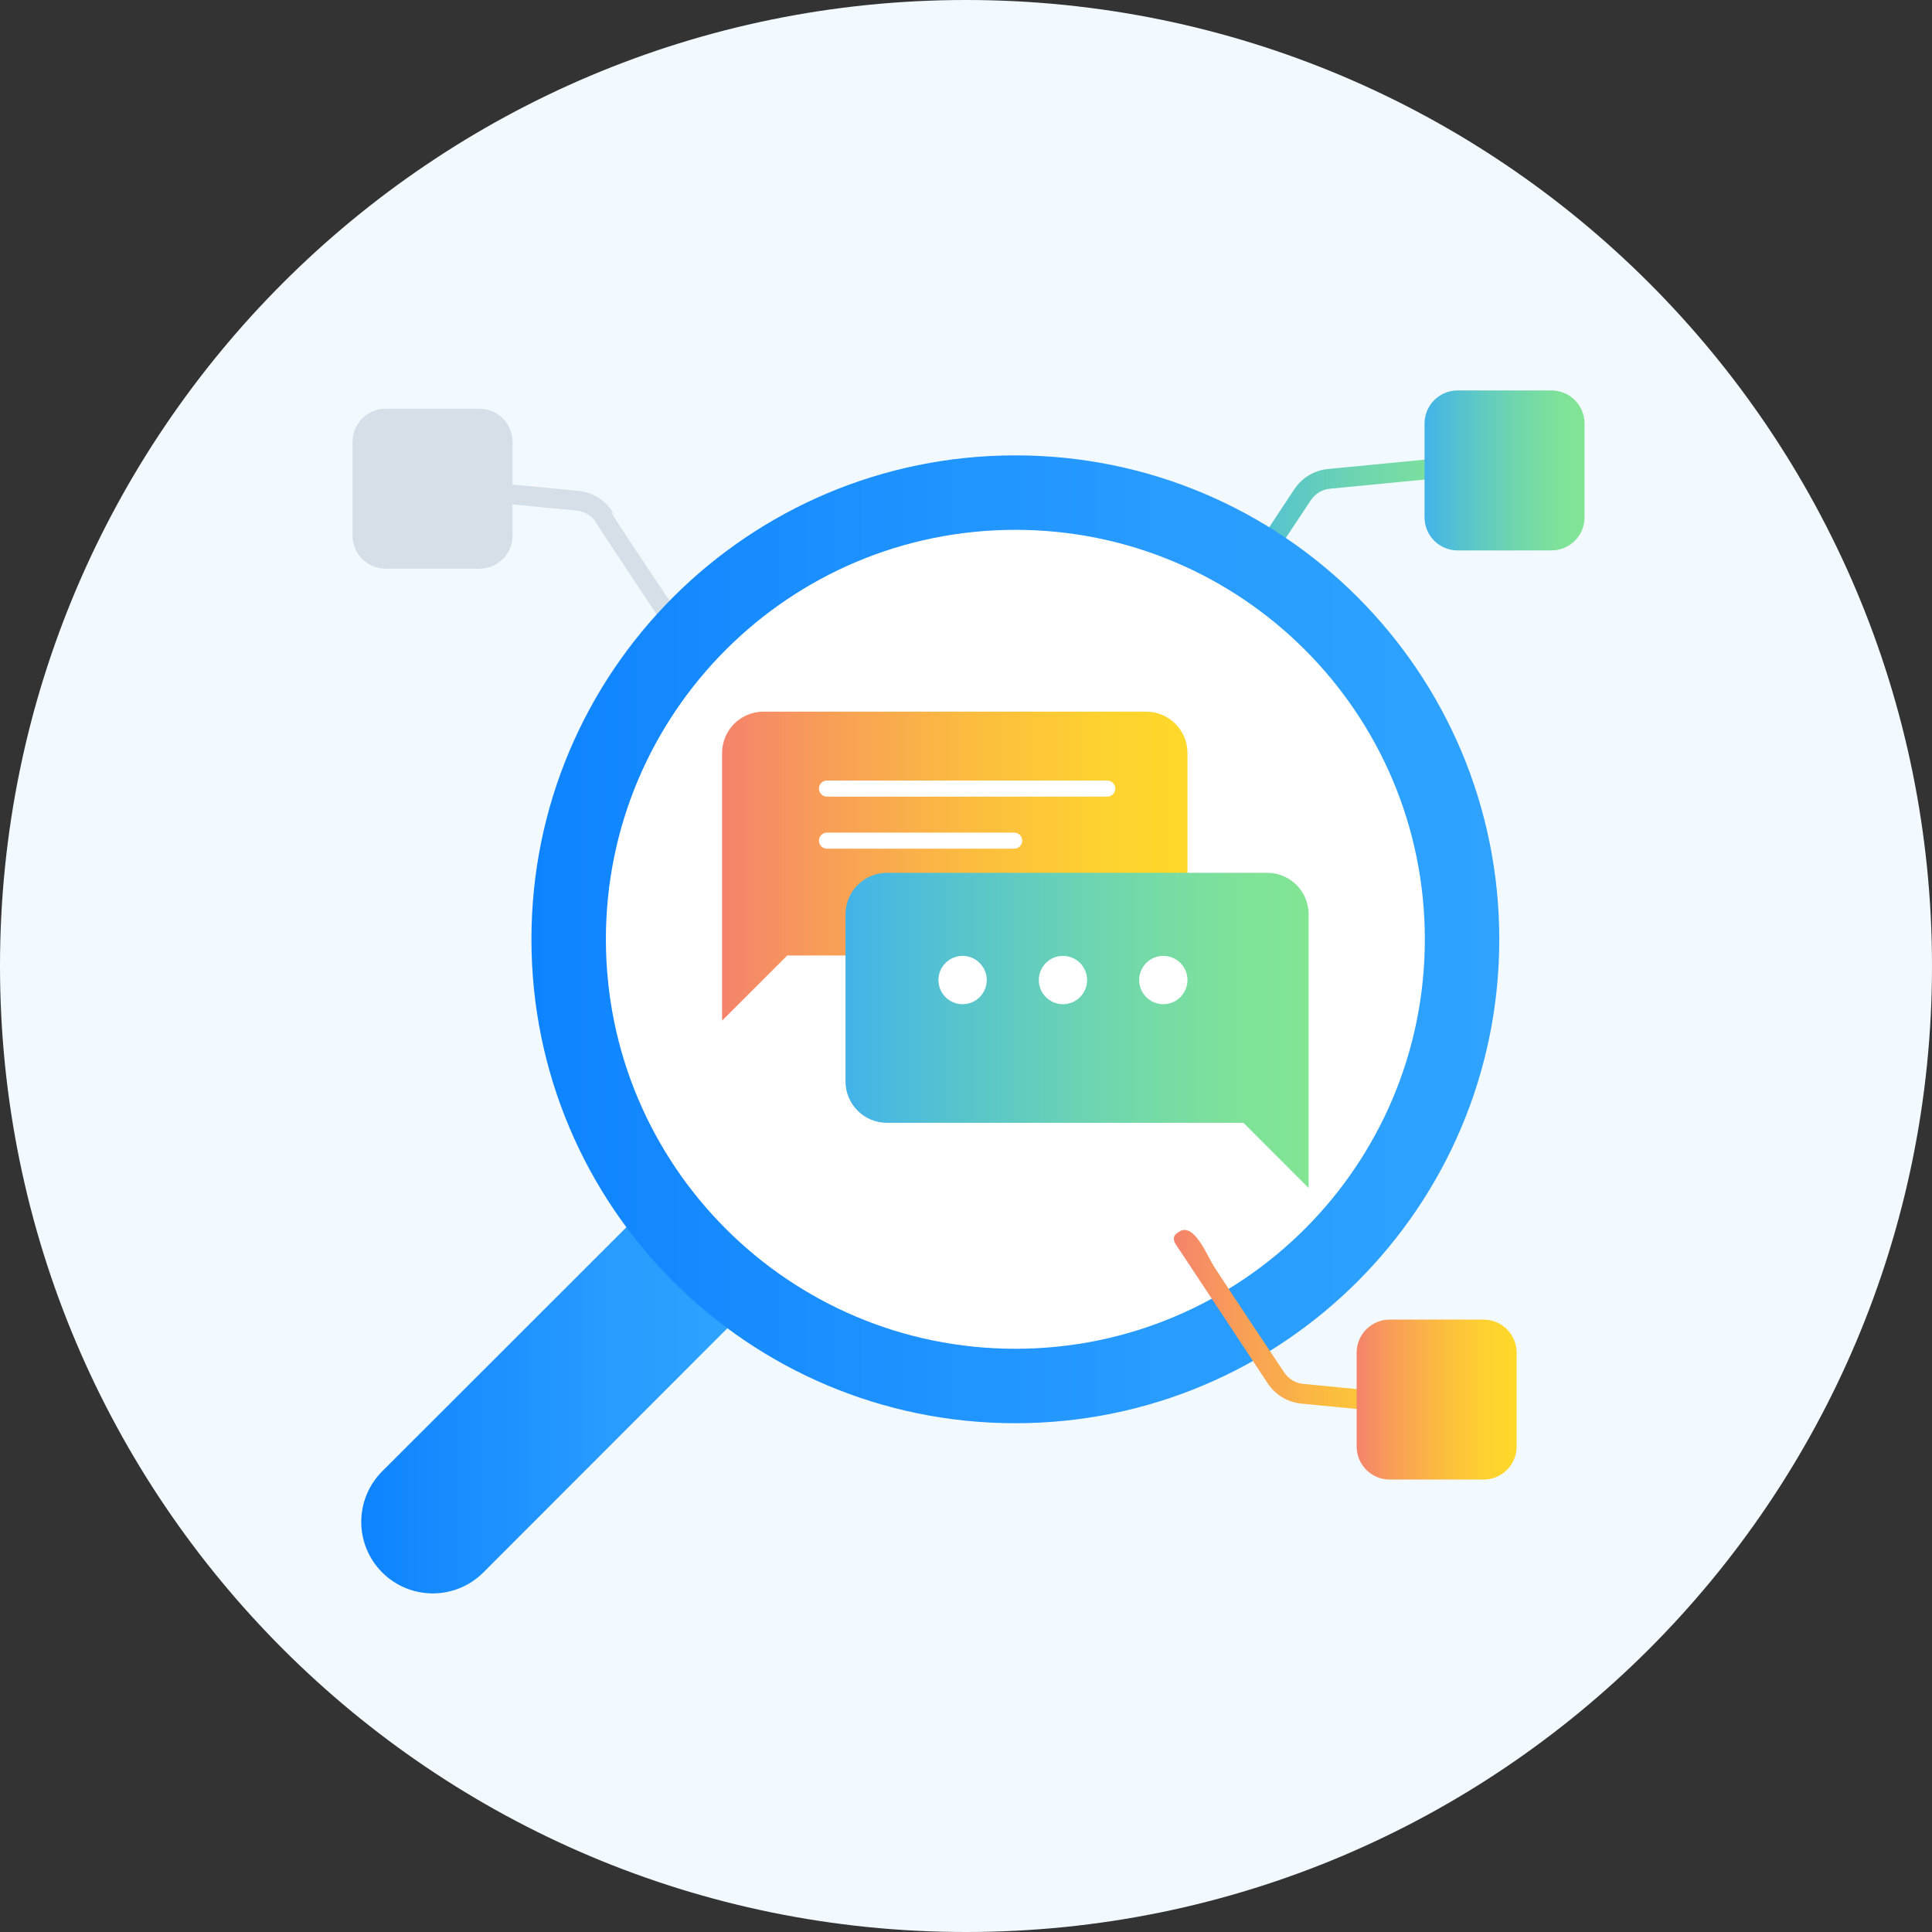 <svg width="120" height="120" viewBox="0 0 120 120" fill="none" xmlns="http://www.w3.org/2000/svg">
<rect x="0" y="0" width="120" height="120" fill="#333333" stroke="none"/>
<g clip-path="url(#clip0_210_1390)">
<path d="M60 120C93.137 120 120 93.137 120 60C120 26.863 93.137 0 60 0C26.863 0 0 26.863 0 60C0 93.137 26.863 120 60 120Z" fill="#F3FAFF"/>
<path d="M46.485 45.652C46.275 45.81 45.851 45.797 45.64 45.481C33.771 27.615 37.891 33.759 37.006 32.427C36.738 32.022 36.308 31.765 35.818 31.716L26.338 30.797C25.995 30.76 25.751 30.466 25.787 30.123C25.824 29.792 26.142 29.548 26.449 29.572L35.939 30.491C36.784 30.577 37.543 31.029 38.021 31.752C38.902 33.088 34.615 27.056 46.655 44.807C46.85 45.091 46.768 45.468 46.485 45.652Z" fill="#D5DFE8"/>
<path d="M29.779 35.323H23.95C22.816 35.323 21.896 34.403 21.896 33.268V27.439C21.896 26.305 22.816 25.385 23.95 25.385H29.779C30.914 25.385 31.834 26.305 31.834 27.439V33.268C31.834 34.403 30.914 35.323 29.779 35.323Z" fill="#D5DFE8"/>
<path d="M92.638 28.764C92.668 29.105 92.417 29.401 92.086 29.438L82.596 30.356C82.118 30.406 81.69 30.663 81.42 31.067C81.382 31.125 79.165 34.455 79.142 34.521C76.114 39.008 77.254 37.364 76.497 38.673C76.083 39.385 75.502 40.269 74.844 39.775C74.189 39.385 74.738 38.954 75.602 37.631C75.928 37.133 77.588 34.63 80.39 30.393C80.868 29.671 81.626 29.217 82.484 29.131L91.963 28.213C92.283 28.189 92.609 28.433 92.638 28.764Z" fill="url(#paint0_linear_210_1390)"/>
<path d="M96.364 34.188H90.535C89.401 34.188 88.481 33.268 88.481 32.134V26.305C88.481 25.171 89.401 24.251 90.535 24.251H96.364C97.499 24.251 98.419 25.171 98.419 26.305V32.134C98.42 33.27 97.5 34.188 96.364 34.188Z" fill="url(#paint1_linear_210_1390)"/>
<path d="M39.95 75.187L23.74 91.385C22.005 93.12 22.005 95.933 23.74 97.668C25.474 99.403 28.288 99.403 30.022 97.668L46.22 81.457L39.95 75.187Z" fill="url(#paint2_linear_210_1390)"/>
<path d="M63.065 88.399C79.666 88.399 93.123 74.942 93.123 58.342C93.123 41.742 79.666 28.284 63.065 28.284C46.465 28.284 33.008 41.742 33.008 58.342C33.008 74.942 46.465 88.399 63.065 88.399Z" fill="url(#paint3_linear_210_1390)"/>
<path d="M63.066 83.775C77.112 83.775 88.499 72.388 88.499 58.342C88.499 44.296 77.112 32.909 63.066 32.909C49.02 32.909 37.633 44.296 37.633 58.342C37.633 72.388 49.02 83.775 63.066 83.775Z" fill="white"/>
<path d="M71.182 44.201H47.423C46.001 44.201 44.85 45.353 44.85 46.775V63.395L48.898 59.346H71.182C72.604 59.346 73.755 58.195 73.755 56.773V46.775C73.755 45.353 72.604 44.201 71.182 44.201Z" fill="url(#paint4_linear_210_1390)"/>
<path d="M55.09 54.212H78.708C80.129 54.212 81.281 55.364 81.281 56.786V73.789L77.233 69.741H55.09C53.669 69.741 52.516 68.589 52.516 67.168V56.786C52.518 55.364 53.669 54.212 55.09 54.212Z" fill="url(#paint5_linear_210_1390)"/>
<path d="M59.788 62.372C60.616 62.372 61.288 61.701 61.288 60.872C61.288 60.044 60.616 59.372 59.788 59.372C58.959 59.372 58.288 60.044 58.288 60.872C58.288 61.701 58.959 62.372 59.788 62.372Z" fill="white"/>
<path d="M66.022 62.372C66.851 62.372 67.522 61.701 67.522 60.872C67.522 60.044 66.851 59.372 66.022 59.372C65.194 59.372 64.522 60.044 64.522 60.872C64.522 61.701 65.194 62.372 66.022 62.372Z" fill="white"/>
<path d="M72.256 62.372C73.084 62.372 73.756 61.701 73.756 60.872C73.756 60.044 73.084 59.372 72.256 59.372C71.427 59.372 70.756 60.044 70.756 60.872C70.756 61.701 71.427 62.372 72.256 62.372Z" fill="white"/>
<path d="M51.367 48.981H68.773" stroke="white" stroke-miterlimit="10" stroke-linecap="round" stroke-linejoin="round"/>
<path d="M51.367 52.214H62.992" stroke="white" stroke-miterlimit="10" stroke-linecap="round" stroke-linejoin="round"/>
<path d="M90.984 87.548C90.954 87.879 90.629 88.123 90.312 88.099L80.832 87.181C79.975 87.094 79.216 86.642 78.738 85.919L73.387 77.823C73.046 77.307 72.615 76.88 73.19 76.537C74.145 75.823 74.97 78.006 75.443 78.728C77.363 81.66 78.043 82.666 79.765 85.245C80.035 85.649 80.463 85.906 80.941 85.955L90.431 86.874C90.764 86.912 91.016 87.206 90.984 87.548Z" fill="url(#paint6_linear_210_1390)"/>
<path d="M92.147 91.899H86.318C85.184 91.899 84.264 90.979 84.264 89.845V84.016C84.264 82.882 85.184 81.962 86.318 81.962H92.147C93.281 81.962 94.201 82.882 94.201 84.016V89.845C94.201 90.979 93.281 91.899 92.147 91.899Z" fill="url(#paint7_linear_210_1390)"/>
</g>
<defs>
<linearGradient id="paint0_linear_210_1390" x1="74.555" y1="34.064" x2="92.641" y2="34.064" gradientUnits="userSpaceOnUse">
<stop stop-color="#42B3EA"/>
<stop offset="0.215" stop-color="#55C2D0"/>
<stop offset="0.543" stop-color="#6ED5B0"/>
<stop offset="0.816" stop-color="#7DE19B"/>
<stop offset="1" stop-color="#82E594"/>
</linearGradient>
<linearGradient id="paint1_linear_210_1390" x1="88.481" y1="29.22" x2="98.42" y2="29.22" gradientUnits="userSpaceOnUse">
<stop stop-color="#42B3EA"/>
<stop offset="0.215" stop-color="#55C2D0"/>
<stop offset="0.543" stop-color="#6ED5B0"/>
<stop offset="0.816" stop-color="#7DE19B"/>
<stop offset="1" stop-color="#82E594"/>
</linearGradient>
<linearGradient id="paint2_linear_210_1390" x1="22.438" y1="87.079" x2="46.221" y2="87.079" gradientUnits="userSpaceOnUse">
<stop stop-color="#0D83FF"/>
<stop offset="0.137" stop-color="#1489FF"/>
<stop offset="0.653" stop-color="#289CFF"/>
<stop offset="1" stop-color="#2FA3FF"/>
</linearGradient>
<linearGradient id="paint3_linear_210_1390" x1="33.008" y1="58.343" x2="93.123" y2="58.343" gradientUnits="userSpaceOnUse">
<stop stop-color="#0D83FF"/>
<stop offset="0.137" stop-color="#1489FF"/>
<stop offset="0.653" stop-color="#289CFF"/>
<stop offset="1" stop-color="#2FA3FF"/>
</linearGradient>
<linearGradient id="paint4_linear_210_1390" x1="44.851" y1="53.797" x2="73.755" y2="53.797" gradientUnits="userSpaceOnUse">
<stop stop-color="#F5836C"/>
<stop offset="0.215" stop-color="#F89D58"/>
<stop offset="0.543" stop-color="#FCBD3F"/>
<stop offset="0.816" stop-color="#FED230"/>
<stop offset="1" stop-color="#FFD92A"/>
</linearGradient>
<linearGradient id="paint5_linear_210_1390" x1="52.517" y1="64" x2="81.281" y2="64" gradientUnits="userSpaceOnUse">
<stop stop-color="#42B3EA"/>
<stop offset="0.215" stop-color="#55C2D0"/>
<stop offset="0.543" stop-color="#6ED5B0"/>
<stop offset="0.816" stop-color="#7DE19B"/>
<stop offset="1" stop-color="#82E594"/>
</linearGradient>
<linearGradient id="paint6_linear_210_1390" x1="72.909" y1="82.249" x2="90.987" y2="82.249" gradientUnits="userSpaceOnUse">
<stop stop-color="#F5836C"/>
<stop offset="0.215" stop-color="#F89D58"/>
<stop offset="0.543" stop-color="#FCBD3F"/>
<stop offset="0.816" stop-color="#FED230"/>
<stop offset="1" stop-color="#FFD92A"/>
</linearGradient>
<linearGradient id="paint7_linear_210_1390" x1="84.263" y1="86.93" x2="94.202" y2="86.93" gradientUnits="userSpaceOnUse">
<stop stop-color="#F5836C"/>
<stop offset="0.215" stop-color="#F89D58"/>
<stop offset="0.543" stop-color="#FCBD3F"/>
<stop offset="0.816" stop-color="#FED230"/>
<stop offset="1" stop-color="#FFD92A"/>
</linearGradient>
<clipPath id="clip0_210_1390">
<rect width="120" height="120" fill="white"/>
</clipPath>
</defs>
</svg>
